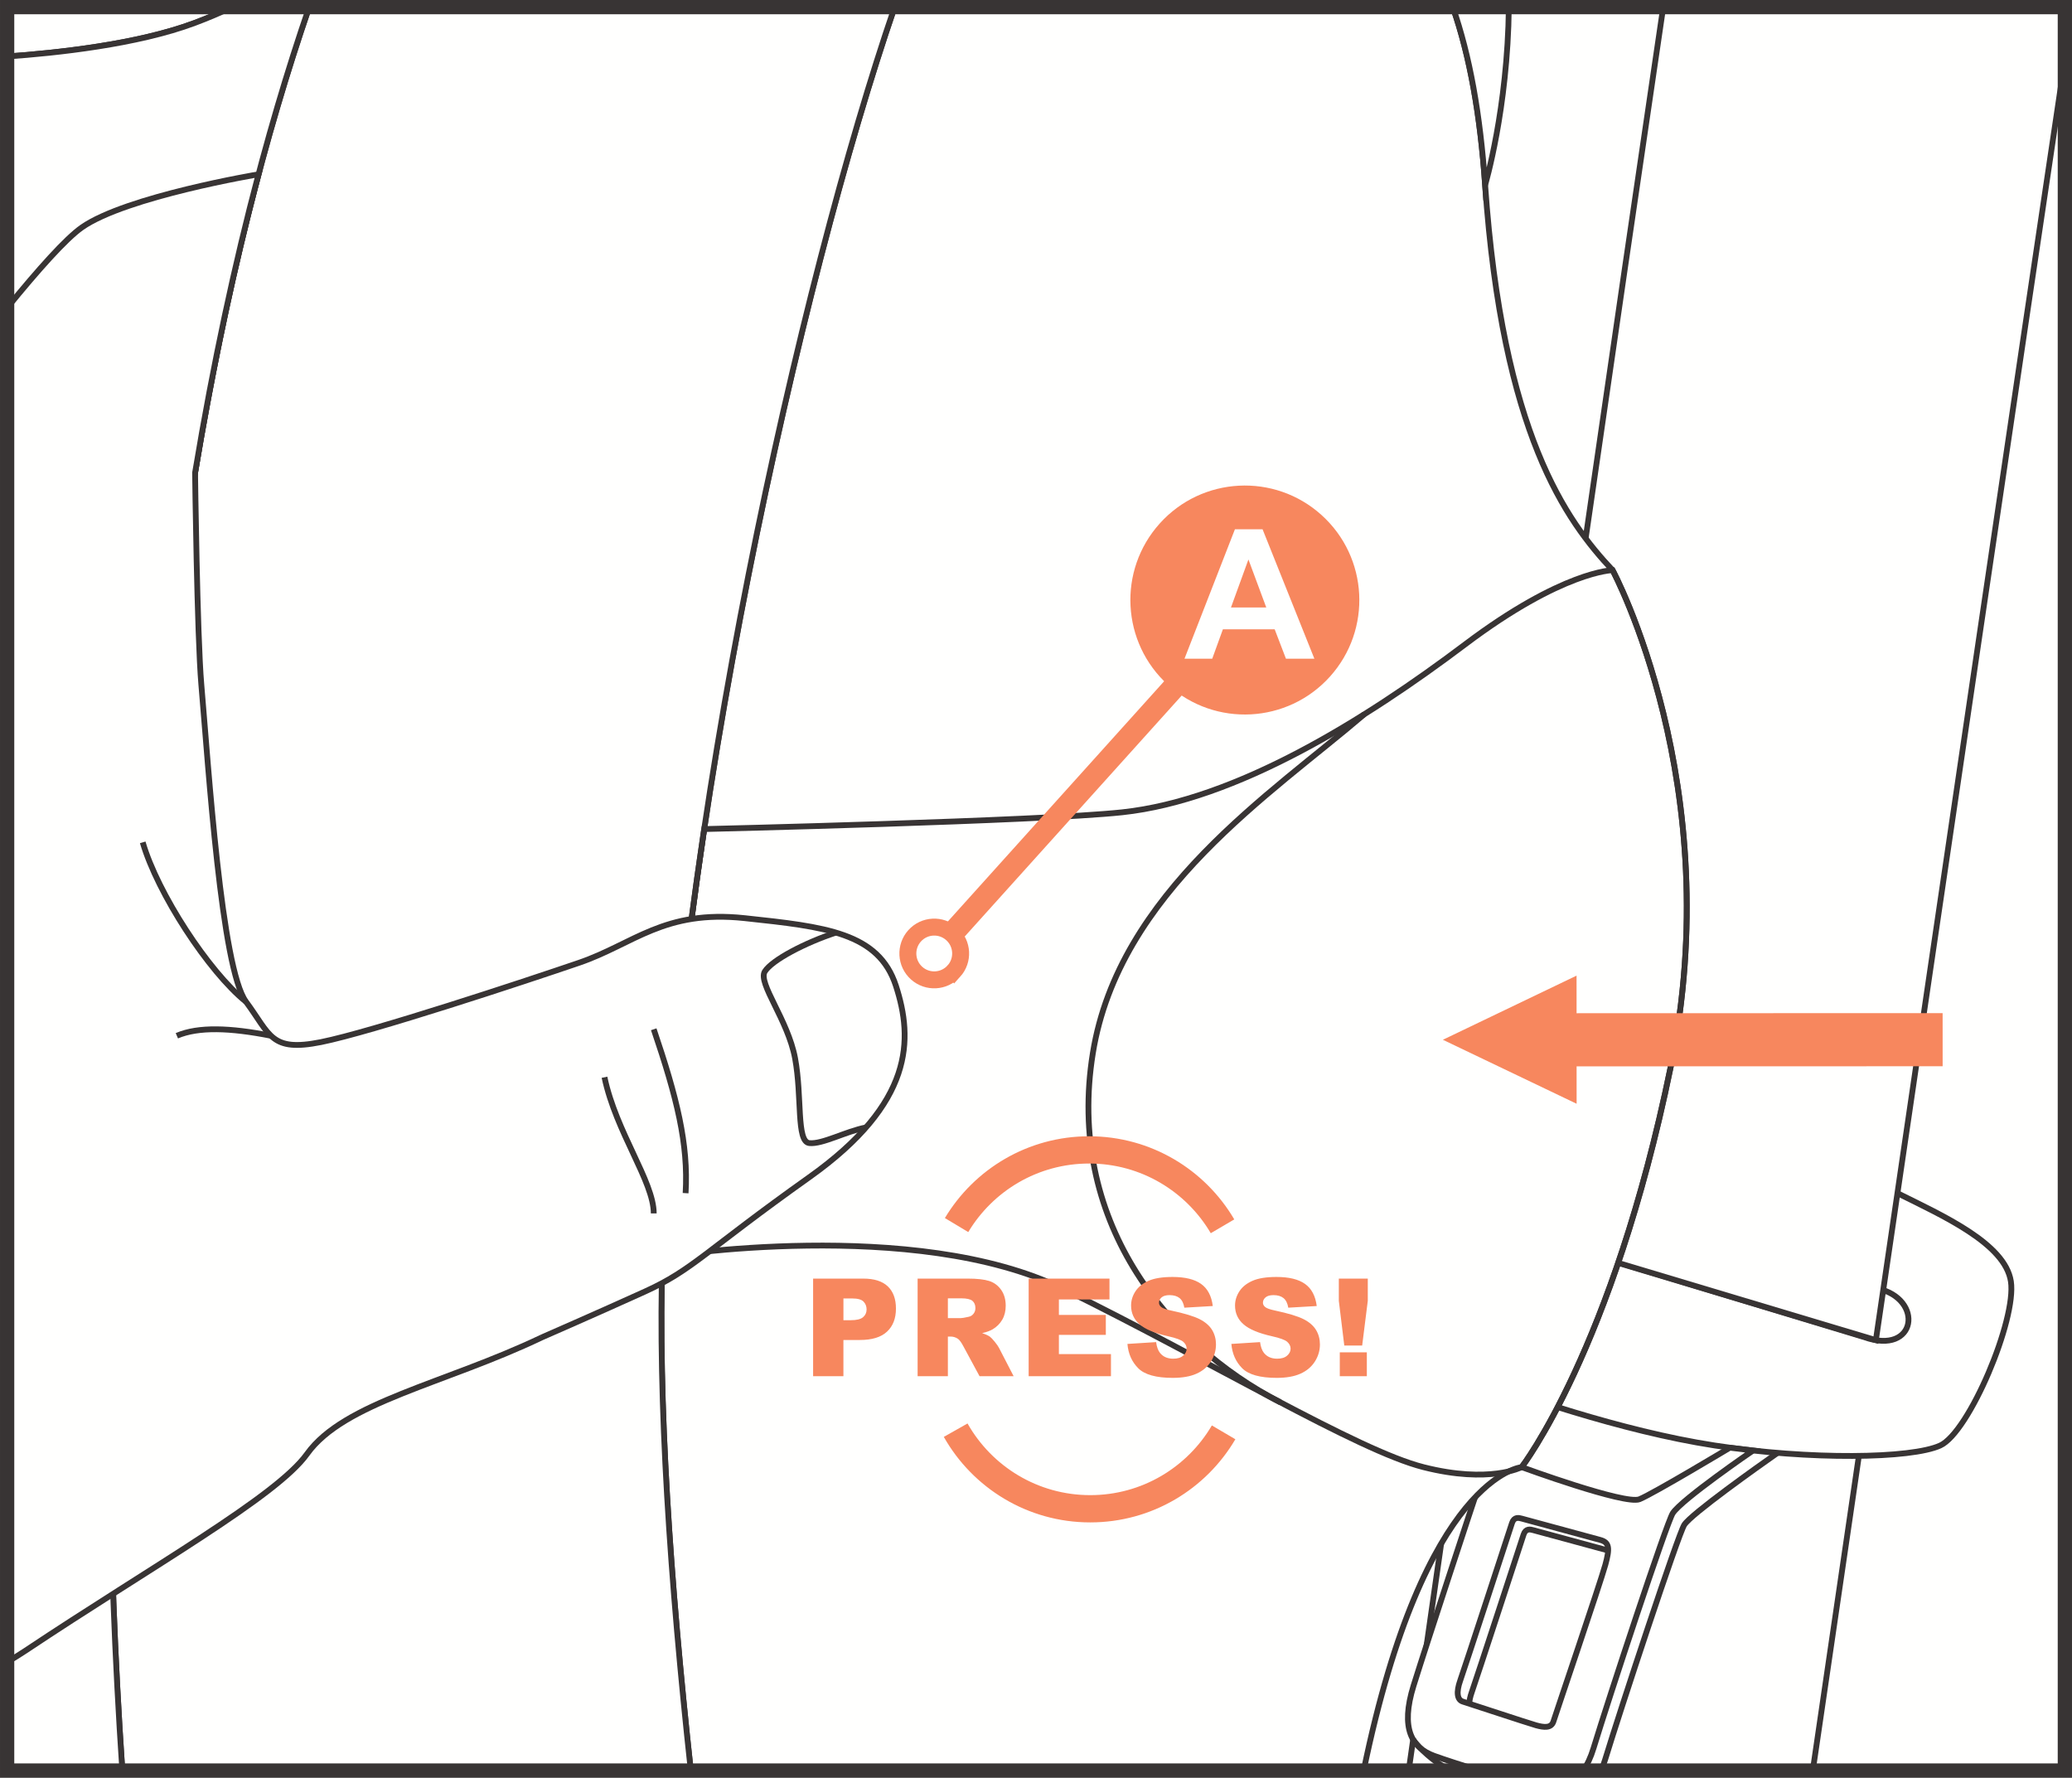 <?xml version="1.0" encoding="UTF-8"?>
<!DOCTYPE svg PUBLIC "-//W3C//DTD SVG 1.1//EN" "http://www.w3.org/Graphics/SVG/1.1/DTD/svg11.dtd">
<!-- Creator: CorelDRAW 2017 -->
<svg xmlns="http://www.w3.org/2000/svg" xml:space="preserve" width="32.337mm" height="27.74mm" version="1.1" style="shape-rendering:geometricPrecision; text-rendering:geometricPrecision; image-rendering:optimizeQuality; fill-rule:evenodd; clip-rule:evenodd"
viewBox="0 0 986.73 846.46"
 xmlns:xlink="http://www.w3.org/1999/xlink">
 <rect x="0" y="0" width="986.73" height="846.46" fill="#808080" stroke="none"/>
 <defs>
  <style type="text/css">
   <![CDATA[
    .str0 {stroke:#383434;stroke-width:0;stroke-miterlimit:22.926}
    .str5 {stroke:#F7875E;stroke-width:8.07;stroke-miterlimit:4}
    .str1 {stroke:#383434;stroke-width:2.76;stroke-miterlimit:10}
    .str3 {stroke:#F7875E;stroke-width:12.98;stroke-miterlimit:4}
    .str2 {stroke:#383434;stroke-width:6.79;stroke-miterlimit:4}
    .str4 {stroke:#F7875E;stroke-width:10.77;stroke-miterlimit:4}
    .fil1 {fill:none;fill-rule:nonzero}
    .fil0 {fill:#FFFFFE;fill-rule:nonzero}
    .fil2 {fill:#F7875E;fill-rule:nonzero}
   ]]>
  </style>
 </defs>
 <g id="Слой_x0020_1">
  <polygon class="fil0" points="3.4,843.06 983.33,843.06 983.33,3.4 3.4,3.4 "/>
  <line class="fil1 str0" x1="439.1" y1="843.06" x2="438.58" y2= "831.52" />
  <line class="fil1 str0" x1="437.42" y1="805.72" x2="436.26" y2= "779.91" />
  <line class="fil1 str0" x1="435.1" y1="754.1" x2="433.94" y2= "728.3" />
  <line class="fil1 str0" x1="432.78" y1="702.49" x2="431.62" y2= "676.68" />
  <line class="fil1 str0" x1="430.46" y1="650.88" x2="429.3" y2= "625.07" />
  <line class="fil1 str0" x1="428.13" y1="599.26" x2="426.98" y2= "573.46" />
  <line class="fil1 str0" x1="425.82" y1="547.65" x2="424.66" y2= "521.84" />
  <line class="fil1 str0" x1="423.49" y1="496.03" x2="422.33" y2= "470.23" />
  <line class="fil1 str0" x1="421.17" y1="444.42" x2="420.02" y2= "418.61" />
  <line class="fil1 str0" x1="418.85" y1="392.81" x2="417.69" y2= "367" />
  <line class="fil1 str0" x1="416.53" y1="341.19" x2="415.37" y2= "315.39" />
  <line class="fil1 str0" x1="414.21" y1="289.58" x2="413.05" y2= "263.77" />
  <line class="fil1 str0" x1="411.89" y1="237.97" x2="410.73" y2= "212.16" />
  <line class="fil1 str0" x1="409.57" y1="186.35" x2="408.41" y2= "160.54" />
  <line class="fil1 str0" x1="407.25" y1="134.74" x2="406.09" y2= "108.93" />
  <line class="fil1 str0" x1="404.93" y1="83.13" x2="403.77" y2= "57.32" />
  <line class="fil1 str0" x1="402.61" y1="31.51" x2="401.45" y2= "5.7" />
  <line class="fil1 str0" x1="882.21" y1="3.4" x2="885.42" y2= "11.35" />
  <polyline class="fil1 str0" points="894.83,35.41 899.86,48.94 903.67,59.68 "/>
  <polyline class="fil1 str0" points="911.97,84.14 916.91,99.72 919.61,108.81 "/>
  <polyline class="fil1 str0" points="926.66,133.67 927.14,135.43 931.8,153.75 932.94,158.72 "/>
  <polyline class="fil1 str0" points="938.5,183.95 939.98,191.14 943.29,209.33 "/>
  <polyline class="fil1 str0" points="947.11,234.88 948.85,248.64 950.01,260.55 "/>
  <polyline class="fil1 str0" points="951.93,286.3 952.02,287.54 952.65,307.07 952.65,307.07 952.74,312.12 "/>
  <polyline class="fil1 str0" points="953.47,337.95 953.64,342.48 954.01,350.77 954.42,358.84 954.71,363.75 "/>
  <polyline class="fil1 str0" points="956.51,389.52 957.05,395.82 957.66,402.55 958.31,409.05 958.96,415.23 "/>
  <polyline class="fil1 str0" points="962.2,440.86 962.56,443.37 963.31,448.3 964.07,453.02 964.82,457.5 965.58,461.77 966.33,465.81 966.44,466.34 "/>
  <polyline class="fil1 str0" points="972.35,491.48 972.58,492.24 973.2,494.38 973.84,496.51 974.49,498.63 975.14,500.73 975.82,502.8 976.51,504.85 977.23,506.85 977.97,508.82 978.74,510.74 979.55,512.6 980.39,514.4 981.07,515.75 "/>
  <line class="fil1 str0" x1="983.32" y1="810.61" x2="983.16" y2= "812.02" />
  <polyline class="fil1 str0" points="980.37,837.7 979.94,841.62 979.77,843.06 "/>
  <path class="fil0" d="M885.24 693.24l-21.95 149.82 -192.43 0c9.82,-68.79 20.09,-140.63 30.47,-213.05l183.91 63.23z"/>
  <path class="fil1 str1" d="M885.24 693.24l-21.95 149.82m-192.43 0c9.82,-68.79 20.09,-140.63 30.47,-213.05l183.91 63.23"/>
  <path class="fil0" d="M887.75 636.67l-145.07 -43.97 6.99 -28.61 144.35 49.42c22.34,4.89 18.85,32.1 -6.27,23.17zm69.88 -26.52c-2.8,-18.15 -32.8,-31.41 -54.04,-42.01 -21.24,-10.6 -77.16,-31.28 -112.03,-41.4 0,0 -87.26,-8.72 -97.03,-4.53 -9.76,4.19 -21.64,124.22 3.19,132.95 24.81,8.73 73.57,26.16 118.94,33.14 45.37,6.98 93.52,6.28 107.3,0 13.79,-6.29 36.46,-60.02 33.67,-78.16z"/>
  <path class="fil1 str1" d="M887.75 636.67l-145.07 -43.97 6.99 -28.61 144.35 49.42c22.34,4.89 18.85,32.1 -6.27,23.17zm69.88 -26.52c-2.8,-18.15 -32.8,-31.41 -54.04,-42.01 -21.24,-10.6 -77.16,-31.28 -112.03,-41.4 0,0 -87.26,-8.72 -97.03,-4.53 -9.76,4.19 -21.64,124.22 3.19,132.95 24.81,8.73 73.57,26.16 118.94,33.14 45.37,6.98 93.52,6.28 107.3,0 13.79,-6.29 36.46,-60.02 33.67,-78.16z"/>
  <path class="fil0" d="M708.12 582.61c30.69,-214.04 61.64,-428.37 83.94,-579.21l191.26 0 0 25.07c-22.57,150.98 -56.59,381.98 -89.99,609.66l-185.21 -55.51z"/>
  <path class="fil1 str1" d="M708.12 582.61c30.69,-214.04 61.64,-428.37 83.94,-579.21m191.26 25.07c-22.57,150.98 -56.59,381.98 -89.99,609.66l-185.21 -55.51"/>
  <path class="fil0" d="M764.43 745.32c-2.26,8.22 -23.63,71.08 -24.65,74.37 -1.03,3.28 -4.52,2.87 -8.22,1.85 -3.69,-1.03 -32.25,-10.48 -34.92,-11.3 -2.67,-0.83 -3.28,-4.32 -1.24,-10.06 2.06,-5.76 23.63,-71.91 24.65,-74.99 1.03,-3.08 3.28,-2.45 4.68,-2.08 0,0 33.45,9.11 37.25,10.12 4.51,1.21 4.71,3.87 2.46,12.09zm-59.86 97.75l49.34 0c1.92,-2.68 3.59,-6.17 4.96,-10.66 7.27,-23.84 34.8,-107.31 37.72,-111.87 4.21,-6.57 38.21,-29.86 38.21,-29.86l-11.02 -1.35c0,0 -36.19,21.73 -43.03,24.54 -6.84,2.8 -56.11,-15.28 -56.11,-15.28 -8.15,-2.08 -18.41,3.18 -20.76,9.95 -1.9,5.51 -24.3,73.47 -30.72,94.08 -6.41,20.62 -0.76,29.59 9.79,33.44 4.95,1.8 13.12,4.45 21.61,7.01z"/>
  <path class="fil1 str1" d="M764.43 745.32c-2.26,8.22 -23.63,71.08 -24.65,74.37 -1.03,3.28 -4.52,2.87 -8.22,1.85 -3.69,-1.03 -32.25,-10.48 -34.92,-11.3 -2.67,-0.83 -3.28,-4.32 -1.24,-10.06 2.06,-5.76 23.63,-71.91 24.65,-74.99 1.03,-3.08 3.28,-2.45 4.68,-2.08 0,0 33.45,9.11 37.25,10.12 4.51,1.21 4.71,3.87 2.46,12.09m59.36 -55.99c0,0 -36.19,21.73 -43.03,24.54 -6.84,2.8 -56.11,-15.28 -56.11,-15.28 -8.15,-2.08 -18.41,3.18 -20.76,9.95 -1.9,5.51 -24.3,73.47 -30.72,94.08 -6.41,20.62 -0.76,29.59 9.79,33.44 4.95,1.8 13.12,4.45 21.61,7.01m49.34 0c1.92,-2.68 3.59,-6.17 4.96,-10.66 7.27,-23.84 34.8,-107.31 37.72,-111.87 4.21,-6.57 38.21,-29.86 38.21,-29.86l-11.02 -1.35"/>
  <path class="fil1 str1" d="M699.7 811.22c0.04,-1.51 0.44,-3.36 1.21,-5.54 2.06,-5.76 23.63,-71.91 24.65,-74.98 1.03,-3.08 3.28,-2.46 4.67,-2.08 0,0 27.79,7.56 35.59,9.67m-92.86 89.98c2.18,3.67 11.23,11.74 15.51,13.29 1.24,0.45 2.68,0.96 4.27,1.5m69.75 0c0.68,-1.55 1.31,-3.26 1.89,-5.15 7.27,-23.84 34.8,-107.3 37.72,-111.86 3.29,-5.15 35.21,-27.8 44.42,-34.25"/>
  <path class="fil0" d="M328.97 843.06c-9.83,-90.14 -15.73,-176.59 -13.51,-244.57 6.6,-202.43 65.84,-465.05 110.56,-595.09l265.84 0c8.1,23.23 13.06,51.2 15.39,84.66 8.28,118.63 38.64,159.95 60.7,183.44 0,0 55.19,102.62 27.59,236.87 -27.59,134.27 -70.9,190.22 -70.9,190.22 0,0 -46.15,3.91 -75.23,144.47l-320.44 0z"/>
  <path class="fil1 str1" d="M328.97 843.06c-9.83,-90.14 -15.73,-176.59 -13.51,-244.57 6.6,-202.43 65.84,-465.05 110.56,-595.09m265.84 0c8.1,23.23 13.06,51.2 15.39,84.66 8.28,118.63 38.64,159.95 60.7,183.44 0,0 55.19,102.62 27.59,236.87 -27.59,134.27 -70.9,190.22 -70.9,190.22 0,0 -46.15,3.91 -75.23,144.47"/>
  <path class="fil0" d="M328.97 843.06c-9.83,-90.14 -15.73,-176.59 -13.51,-244.57 6.6,-202.43 65.84,-465.05 110.56,-595.09l-278.79 0c-20.69,60.11 -39.62,133.26 -54.34,221.69 -36.96,222.08 -49.21,400.97 -34.65,617.98l270.73 0zm362.88 -839.67c8.1,23.23 13.06,51.2 15.39,84.66 0,0 10.76,-36.18 11.29,-84.66l-26.68 0z"/>
  <path class="fil1 str1" d="M328.97 843.06c-9.83,-90.14 -15.73,-176.59 -13.51,-244.57 6.6,-202.43 65.84,-465.05 110.56,-595.09m265.84 0c8.1,23.23 13.06,51.2 15.39,84.66 0,0 10.76,-36.18 11.29,-84.66m-571.3 0c-20.69,60.11 -39.62,133.26 -54.34,221.69 -36.96,222.08 -49.21,400.97 -34.65,617.98"/>
  <path class="fil0" d="M3.39 26.89c23.32,-1.63 62.03,-5.75 89.26,-15.95 6.46,-2.42 12.39,-4.96 17.83,-7.55l-107.09 0 0 23.49z"/>
  <path class="fil1 str1" d="M3.39 26.89c23.32,-1.63 62.03,-5.75 89.26,-15.95 6.46,-2.42 12.39,-4.96 17.83,-7.55"/>
  <path class="fil0" d="M3.39 26.89c23.33,-1.62 62.03,-5.74 89.25,-15.94 6.47,-2.42 12.4,-4.96 17.85,-7.56l36.74 0c-20.69,60.11 -39.62,133.26 -54.33,221.69 -36.96,222.07 -49.21,400.97 -34.65,617.97l-54.85 0 0 -816.17z"/>
  <path class="fil1 str1" d="M3.39 26.89c23.33,-1.62 62.03,-5.74 89.25,-15.94 6.47,-2.42 12.4,-4.96 17.85,-7.56m36.74 0c-20.69,60.11 -39.62,133.26 -54.33,221.69 -36.96,222.07 -49.21,400.97 -34.65,617.97"/>
  <path class="fil1 str1" d="M724.65 698.59c0,0 43.31,-55.97 70.9,-190.22 27.59,-134.25 -27.59,-236.87 -27.59,-236.87 0,0 -23.82,0.31 -70.28,35.36 -47.41,35.76 -108.88,74.14 -163.33,79.93 -39.6,4.22 -198.98,7.98 -198.98,7.98 -10.47,69.86 -17.8,139.8 -19.89,203.72 0,0 120.41,-19.41 191.07,15.34 70.67,34.76 139.87,76.78 171.33,84.77 31.45,7.99 46.78,0 46.78,0z"/>
  <path class="fil1 str1" d="M649.7 340.1c-43.77,37.57 -116.86,84.68 -129.26,161.36 -12.75,78.76 34.43,138 89.25,166.25"/>
  <polyline class="fil1 str0" points="10.08,46.53 29.69,50.48 35.4,51.64 "/>
  <polyline class="fil1 str0" points="60.72,56.78 65.56,57.77 80.98,60.91 86.03,61.93 "/>
  <polyline class="fil1 str0" points="111.36,67.01 115.6,67.85 122.81,69.21 127.64,70.04 "/>
  <polyline class="fil1 str0" points="111.36,67.01 115.6,67.85 122.81,69.21 127.64,70.04 "/>
  <path class="fil0" d="M257.85 636.9c-45.99,21.94 -94.02,30.81 -111.61,55.39 -14.56,20.36 -73.58,53.35 -134.28,93.81 -2.84,1.89 -5.7,3.65 -8.57,5.28l0 -644.81c14.84,-18.21 27.99,-32.93 35.57,-38.26 21.05,-14.77 84.16,-25.32 84.16,-25.32 -11.22,42.27 -21.46,89.47 -30.22,142.09 0,0 0.96,77.36 2.98,100.94 3.43,39.81 9.61,135.19 21.28,150.98 11.67,15.78 11.67,24.01 35.69,19.21 24.01,-4.8 96.76,-28.83 122.85,-37.75 26.07,-8.91 40.49,-25.39 78.91,-21.27 38.43,4.11 63.82,6.86 72.06,32.25 8.23,25.39 8.6,55.68 -41.25,91.1 -49.86,35.43 -55.51,44.1 -78.16,54.39 -22.65,10.29 -49.41,21.96 -49.41,21.96z"/>
  <path class="fil1 str1" d="M257.85 636.9c-45.99,21.94 -94.02,30.81 -111.61,55.39 -14.56,20.36 -73.58,53.35 -134.28,93.81 -2.84,1.89 -5.7,3.65 -8.57,5.28m0 -644.81c14.84,-18.21 27.99,-32.93 35.57,-38.26 21.05,-14.77 84.16,-25.32 84.16,-25.32 -11.22,42.27 -21.46,89.47 -30.22,142.09 0,0 0.96,77.36 2.98,100.94 3.43,39.81 9.61,135.19 21.28,150.98 11.67,15.78 11.67,24.01 35.69,19.21 24.01,-4.8 96.76,-28.83 122.85,-37.75 26.07,-8.91 40.49,-25.39 78.91,-21.27 38.43,4.11 63.82,6.86 72.06,32.25 8.23,25.39 8.6,55.68 -41.25,91.1 -49.86,35.43 -55.51,44.1 -78.16,54.39 -22.65,10.29 -49.41,21.96 -49.41,21.96"/>
  <path class="fil1 str1" d="M117.16 477.01c-17.85,-14.41 -42.14,-51.65 -49.2,-75.92"/>
  <path class="fil1 str1" d="M129.04 493.19c-19.43,-3.83 -34.53,-4.4 -44.82,0"/>
  <path class="fil1 str1" d="M398.05 444.08c-14.62,4.79 -30.4,13.03 -33.83,18.52 -3.43,5.49 10.98,22.93 14.41,41.31 3.43,18.39 0.53,39.74 6.78,40.39 6.25,0.64 17.23,-5.54 27,-7.46"/>
  <path class="fil1 str1" d="M311.32 490.1c11.03,32.51 16.56,54.59 15.18,78.04"/>
  <path class="fil1 str1" d="M287.87 512.95c5.52,26.21 23.46,49.67 23.46,64.84"/>
  <polygon class="fil1 str2" points="3.4,843.06 983.33,843.06 983.33,3.4 3.4,3.4 "/>
  <polygon class="fil2" points="750.82,525.57 750.81,507.76 925.13,507.71 925.12,482.41 750.8,482.46 750.79,464.56 687.13,495.1 "/>
  <path class="fil2" d="M387.23 608.82l23.87 0c5.21,0 9.09,1.23 11.69,3.7 2.59,2.48 3.88,6 3.88,10.56 0,4.7 -1.42,8.36 -4.24,10.99 -2.82,2.65 -7.12,3.98 -12.92,3.98l-7.86 0 0 17.25 -14.43 0 0 -46.48zm14.43 19.81l3.52 0c2.78,0 4.71,-0.48 5.83,-1.43 1.12,-0.96 1.68,-2.19 1.68,-3.7 0,-1.46 -0.48,-2.71 -1.45,-3.72 -0.98,-1.01 -2.8,-1.51 -5.49,-1.51l-4.09 0 0 10.36zm35.33 26.67l0 -46.48 23.93 0c4.44,0 7.84,0.39 10.18,1.14 2.34,0.76 4.23,2.17 5.69,4.24 1.43,2.06 2.15,4.56 2.15,7.53 0,2.58 -0.55,4.8 -1.64,6.66 -1.1,1.88 -2.62,3.41 -4.55,4.56 -1.24,0.74 -2.91,1.34 -5.04,1.84 1.71,0.57 2.94,1.14 3.73,1.71 0.53,0.39 1.29,1.2 2.3,2.43 1.01,1.25 1.68,2.21 2.01,2.89l6.96 13.47 -16.23 0 -7.68 -14.21c-0.98,-1.84 -1.84,-3.04 -2.59,-3.57 -1.05,-0.72 -2.23,-1.09 -3.54,-1.09l-1.27 0 0 18.87 -14.41 0zm14.41 -27.65l6.06 0c0.66,0 1.93,-0.22 3.81,-0.64 0.96,-0.18 1.73,-0.66 2.34,-1.45 0.61,-0.78 0.9,-1.68 0.9,-2.69 0,-1.49 -0.48,-2.65 -1.42,-3.46 -0.96,-0.79 -2.74,-1.2 -5.38,-1.2l-6.31 0 0 9.44zm38.47 -18.83l38.49 0 0 9.92 -24.09 0 0 7.38 22.35 0 0 9.48 -22.35 0 0 9.17 24.79 0 0 10.53 -39.19 0 0 -46.48zm47.02 31.11l13.68 -0.87c0.3,2.23 0.9,3.92 1.8,5.08 1.47,1.88 3.59,2.82 6.33,2.82 2.06,0 3.65,-0.48 4.75,-1.45 1.1,-0.96 1.66,-2.06 1.66,-3.33 0,-1.2 -0.53,-2.28 -1.58,-3.24 -1.05,-0.94 -3.5,-1.84 -7.34,-2.69 -6.31,-1.42 -10.8,-3.31 -13.47,-5.65 -2.71,-2.34 -4.07,-5.34 -4.07,-8.96 0,-2.39 0.7,-4.66 2.08,-6.77 1.38,-2.12 3.48,-3.79 6.26,-5.01 2.78,-1.21 6.57,-1.82 11.41,-1.82 5.94,0 10.47,1.1 13.58,3.31 3.11,2.21 4.97,5.72 5.58,10.53l-13.55 0.79c-0.35,-2.08 -1.1,-3.61 -2.26,-4.56 -1.16,-0.94 -2.74,-1.42 -4.77,-1.42 -1.68,0 -2.93,0.35 -3.77,1.05 -0.85,0.72 -1.27,1.58 -1.27,2.59 0,0.74 0.35,1.4 1.05,2.01 0.68,0.61 2.28,1.18 4.81,1.71 6.28,1.34 10.79,2.71 13.51,4.09 2.7,1.38 4.69,3.11 5.93,5.15 1.23,2.06 1.84,4.36 1.84,6.88 0,2.98 -0.83,5.72 -2.47,8.25 -1.64,2.52 -3.94,4.42 -6.9,5.72 -2.97,1.31 -6.7,1.95 -11.21,1.95 -7.9,0 -13.38,-1.53 -16.42,-4.56 -3.04,-3.04 -4.77,-6.9 -5.17,-11.6zm49.5 0l13.68 -0.87c0.3,2.23 0.9,3.92 1.8,5.08 1.47,1.88 3.59,2.82 6.33,2.82 2.06,0 3.65,-0.48 4.75,-1.45 1.1,-0.96 1.66,-2.06 1.66,-3.33 0,-1.2 -0.53,-2.28 -1.58,-3.24 -1.05,-0.94 -3.5,-1.84 -7.34,-2.69 -6.31,-1.42 -10.8,-3.31 -13.47,-5.65 -2.71,-2.34 -4.07,-5.34 -4.07,-8.96 0,-2.39 0.7,-4.66 2.08,-6.77 1.38,-2.12 3.48,-3.79 6.26,-5.01 2.78,-1.21 6.57,-1.82 11.41,-1.82 5.94,0 10.47,1.1 13.58,3.31 3.11,2.21 4.97,5.72 5.58,10.53l-13.55 0.79c-0.35,-2.08 -1.1,-3.61 -2.26,-4.56 -1.16,-0.94 -2.74,-1.42 -4.77,-1.42 -1.68,0 -2.93,0.35 -3.77,1.05 -0.85,0.72 -1.27,1.58 -1.27,2.59 0,0.74 0.35,1.4 1.05,2.01 0.68,0.61 2.28,1.18 4.81,1.71 6.28,1.34 10.79,2.71 13.51,4.09 2.7,1.38 4.69,3.11 5.93,5.15 1.23,2.06 1.84,4.36 1.84,6.88 0,2.98 -0.83,5.72 -2.47,8.25 -1.64,2.52 -3.94,4.42 -6.9,5.72 -2.97,1.31 -6.7,1.95 -11.21,1.95 -7.9,0 -13.38,-1.53 -16.42,-4.56 -3.04,-3.04 -4.77,-6.9 -5.17,-11.6zm51.19 -31.11l13.79 0 0 10.59 -2.67 21.28 -8.52 0 -2.6 -21.28 0 -10.59zm0.46 35.1l12.88 0 0 11.38 -12.88 0 0 -11.38z"/>
  <path class="fil1 str3" d="M582.19 583.92c-12.78,-21.77 -36.44,-36.38 -63.5,-36.38 -26.82,0 -50.29,14.35 -63.15,35.79"/>
  <path class="fil1 str3" d="M455.11 681c12.64,22.34 36.6,37.42 64.09,37.42 27.07,0 50.72,-14.62 63.51,-36.39"/>
  <polygon class="fil1 str4" points="454.72,443.11 559.37,326.9 "/>
  <path class="fil1 str5" d="M454.25 462.42c4.64,-5.15 4.23,-13.1 -0.93,-17.74 -5.17,-4.65 -13.11,-4.23 -17.75,0.92 -4.64,5.16 -4.23,13.1 0.92,17.75 5.16,4.64 13.11,4.22 17.75,-0.94z"/>
  <path class="fil2" d="M633.34 322.19c20.15,-22.38 18.34,-56.85 -4.04,-76.99 -22.37,-20.15 -56.85,-18.34 -76.99,4.04 -20.14,22.37 -18.34,56.83 4.04,76.99 22.37,20.14 56.84,18.33 76.99,-4.04z"/>
  <path class="fil0" d="M625.95 313.66l-13.55 0 -5.37 -14.01 -24.66 0 -5.08 14.01 -13.21 0 24.02 -61.64 13.16 0 24.68 61.64zm-22.92 -24.39l-8.5 -22.87 -8.32 22.87 16.82 0z"/>
 </g>
</svg>
